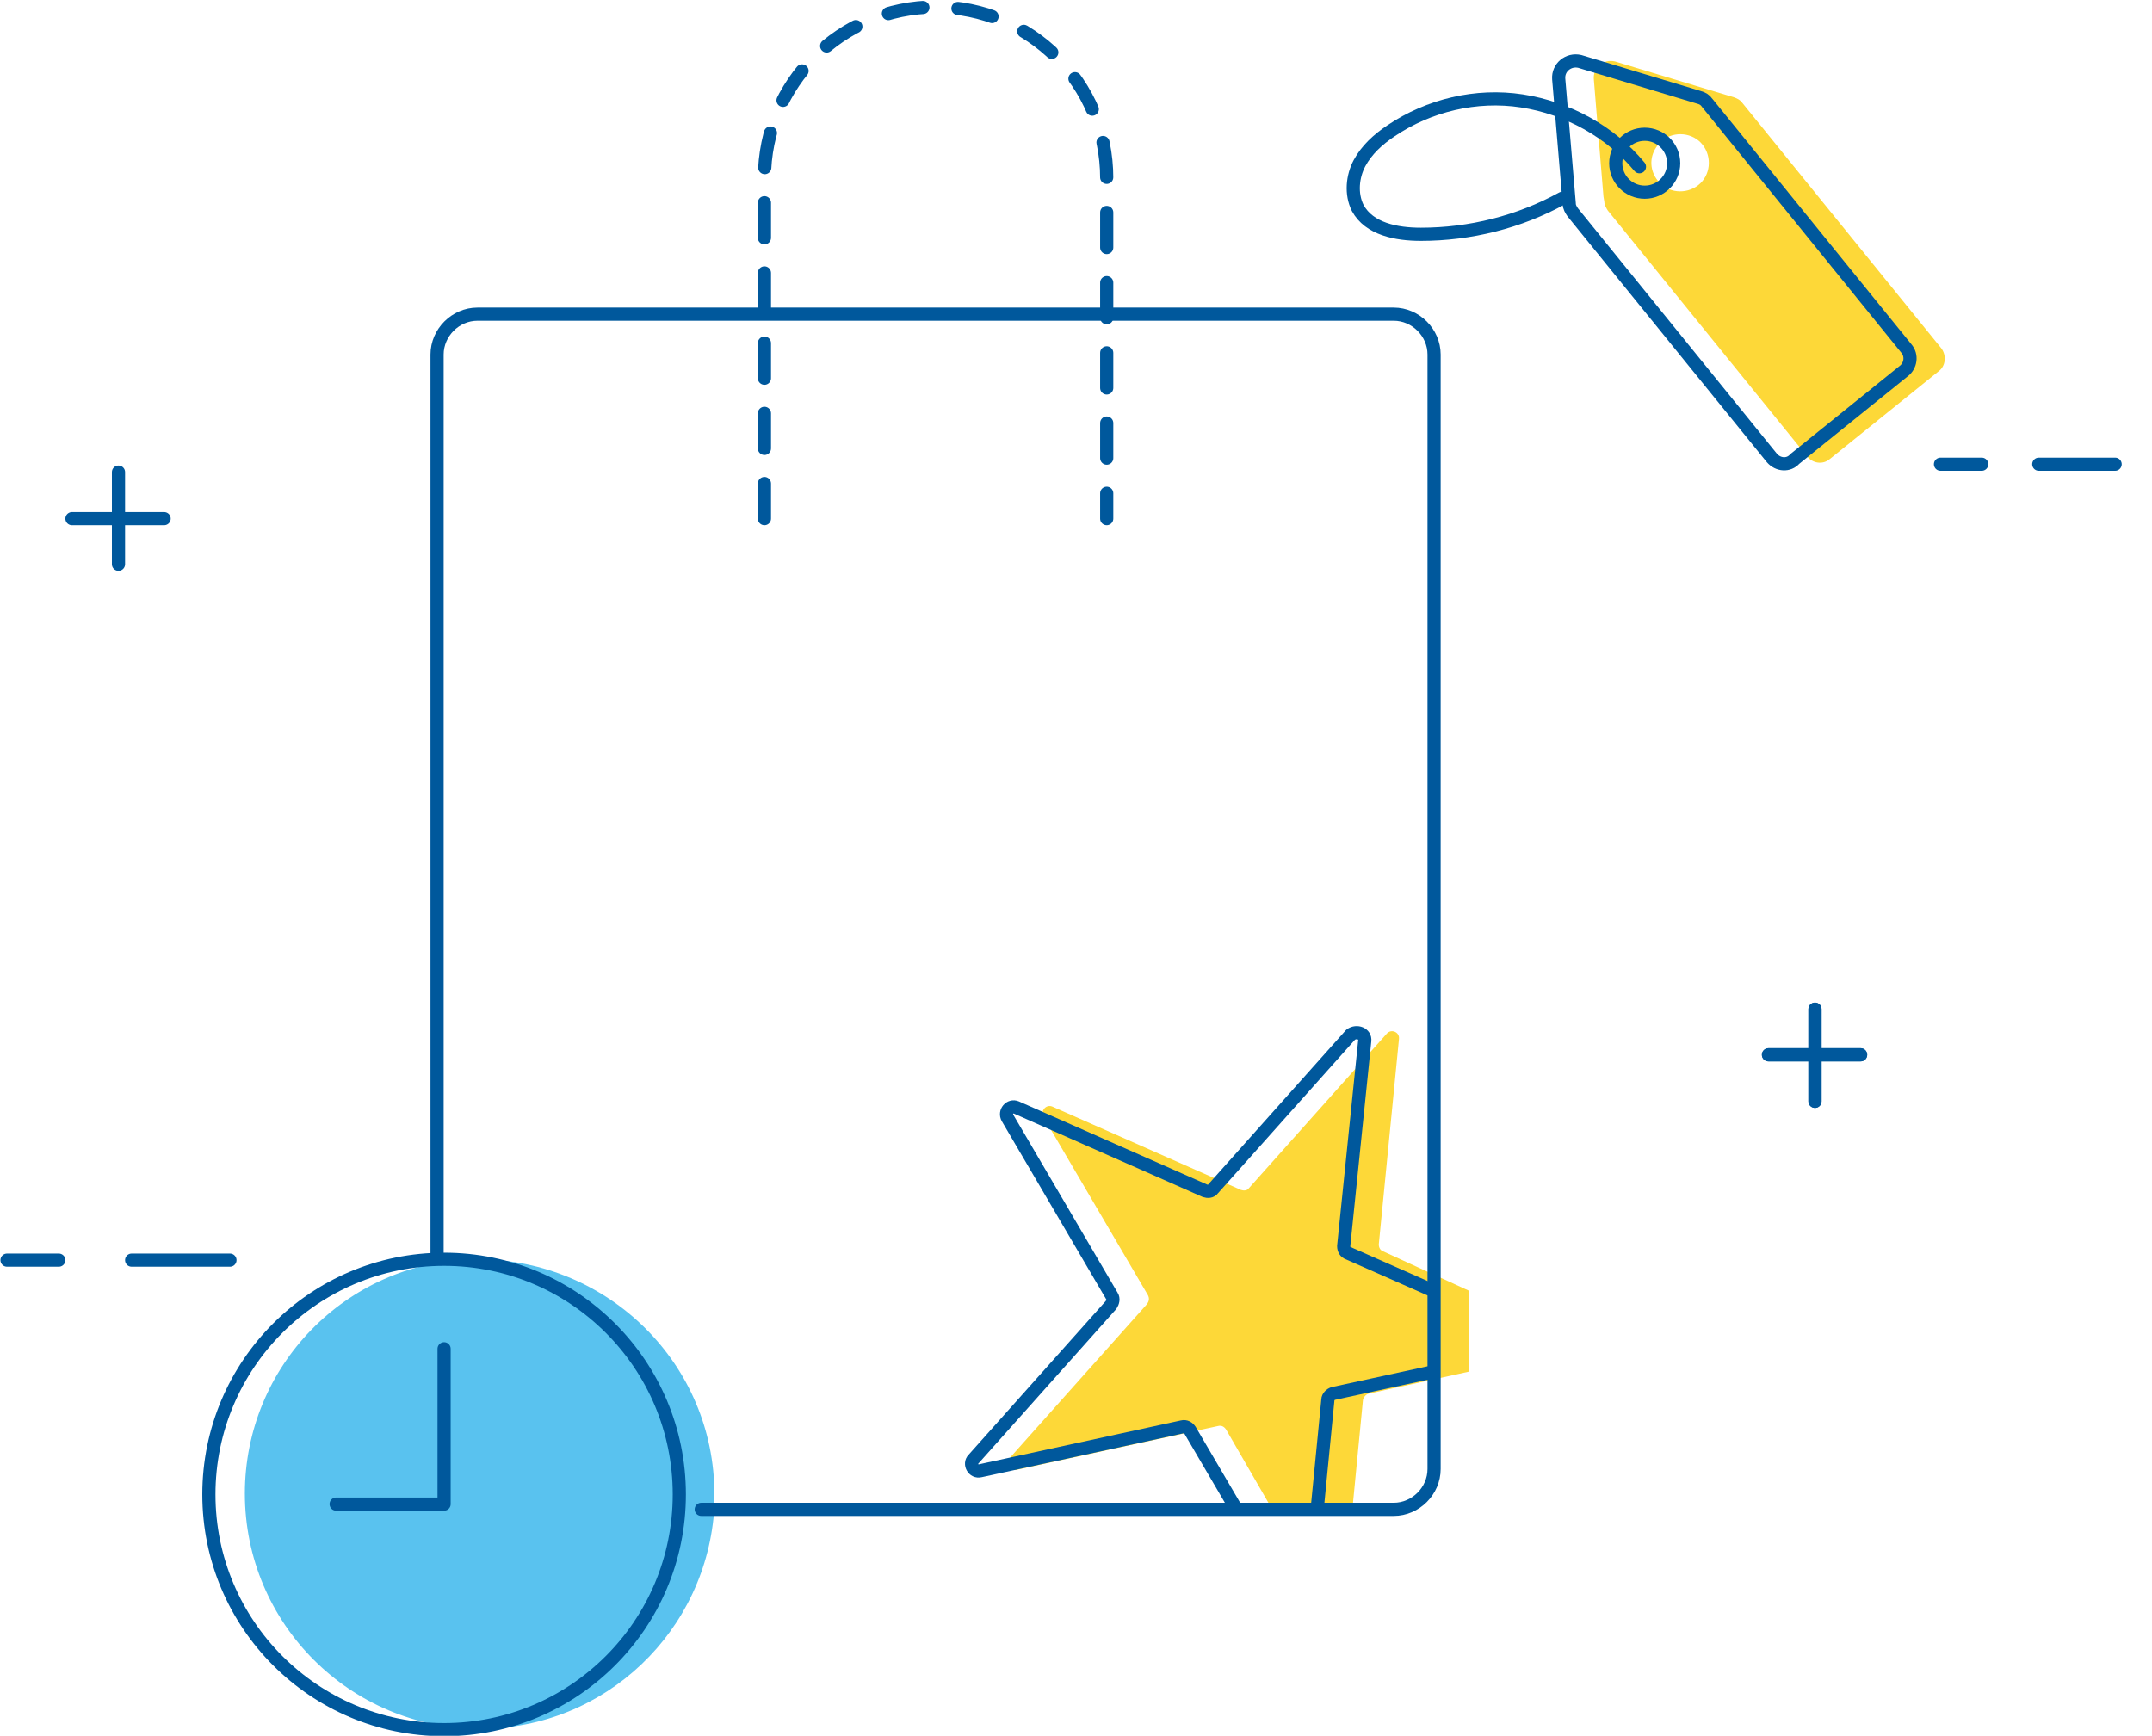 <?xml version="1.0" encoding="utf-8"?>
<!-- Generator: Adobe Illustrator 18.0.0, SVG Export Plug-In . SVG Version: 6.00 Build 0)  -->
<!DOCTYPE svg PUBLIC "-//W3C//DTD SVG 1.1//EN" "http://www.w3.org/Graphics/SVG/1.1/DTD/svg11.dtd">
<svg version="1.1" id="Layer_1" xmlns="http://www.w3.org/2000/svg" xmlns:xlink="http://www.w3.org/1999/xlink" x="0px" y="0px"
	 viewBox="0 0 245.2 197.8" enable-background="new 0 0 245.2 197.8" xml:space="preserve">
<g>
	<g>
		<g id="XMLID_13_">
			<g>
				<path fill="#FDD838" d="M181.9,12.7L181.6,9c-0.1-1.3,1.1-2.3,2.4-2l13.6,4.1c0.3,0.1,0.7,0.3,0.9,0.6l22.7,28
					c0.6,0.8,0.5,2-0.3,2.6l-12.4,10c-0.8,0.7-2,0.5-2.6-0.3l-22.7-28c-0.2-0.3-0.4-0.7-0.4-1l-0.1-0.6L181.9,12.7z M188.7,16.8
					c-0.8,1.2-0.7,2.7,0.2,3.8c1.1,1.4,3.2,1.6,4.6,0.5c1.4-1.1,1.6-3.2,0.5-4.6c-1.1-1.4-3.2-1.6-4.6-0.5
					C189.1,16.3,188.8,16.6,188.7,16.8z"/>
				<path fill="#FDD838" d="M167.4,147.1v9.2l-11.4,2.5c-0.4,0.1-0.6,0.4-0.7,0.7l-1.2,12.4h-9.2l-5.2-9c-0.2-0.3-0.5-0.5-0.9-0.4
					l-23,5c-0.8,0.2-1.3-0.8-0.8-1.3l15.7-17.6c0.2-0.3,0.3-0.6,0.1-1l-11.9-20.3c-0.4-0.7,0.3-1.5,1-1.2l21.5,9.5
					c0.3,0.1,0.7,0.1,0.9-0.2l15.7-17.6c0.5-0.6,1.5-0.2,1.4,0.6l-2.3,23.4c0,0.4,0.2,0.7,0.5,0.8L167.4,147.1L167.4,147.1z"/>
				<path fill="#59C2EF" d="M81.4,170.3c0,0.5,0,1,0,1.4c-0.8,14.1-12.4,25.3-26.7,25.3c-14.8,0-26.8-12-26.8-26.8
					c0-14.5,11.5-26.3,25.9-26.7c0.3,0,0.6,0,0.8,0C69.4,143.6,81.4,155.5,81.4,170.3z"/>
			</g>
			<g>
			</g>
		</g>
	</g>
	<g>
		<g>
			
				<polyline fill="none" stroke="#00589C" stroke-width="1.5" stroke-linecap="round" stroke-linejoin="round" stroke-miterlimit="10" points="
				38.3,171.4 50.6,171.4 50.6,153.7 			"/>
		</g>
		
			<path fill="none" stroke="#00589C" stroke-width="1.5" stroke-linecap="round" stroke-linejoin="round" stroke-miterlimit="10" stroke-dasharray="4,4" d="
			M87.1,59.1V20.3c0-10.8,8.7-19.5,19.5-19.5h0c10.8,0,19.5,8.7,19.5,19.5v38.8"/>
		
			<circle fill="none" stroke="#00589C" stroke-width="1.5" stroke-linecap="round" stroke-linejoin="round" stroke-miterlimit="10" cx="50.6" cy="170.3" r="26.8"/>
		<g>
			
				<path fill="none" stroke="#00589C" stroke-width="1.5" stroke-linecap="round" stroke-linejoin="round" stroke-miterlimit="10" d="
				M201.9,52.2l-22.7-28c-0.2-0.3-0.4-0.6-0.4-1L177.6,9c-0.1-1.3,1.1-2.3,2.4-2l13.6,4.1c0.4,0.1,0.7,0.3,0.9,0.6l22.7,28
				c0.7,0.8,0.5,2-0.3,2.6l-12.4,10C203.8,53.1,202.6,53,201.9,52.2z"/>
			
				<circle fill="none" stroke="#00589C" stroke-width="1.5" stroke-linecap="round" stroke-linejoin="round" stroke-miterlimit="10" cx="187.4" cy="18.6" r="3.3"/>
			
				<path fill="none" stroke="#00589C" stroke-width="1.5" stroke-linecap="round" stroke-linejoin="round" stroke-miterlimit="10" d="
				M186.8,19c-3.3-4-8.2-6.7-13.4-7.5s-10.6,0.5-14.9,3.4c-1.5,1-2.8,2.2-3.6,3.7s-1,3.5-0.2,5.1c1.3,2.4,4.4,3,7.2,3
				c5.6,0,11.2-1.4,16.1-4.1"/>
		</g>
		<g>
			
				<line fill="none" stroke="#00589C" stroke-width="1.5" stroke-linecap="round" stroke-linejoin="round" stroke-miterlimit="10" x1="206.8" y1="115" x2="206.8" y2="125.5"/>
			
				<line fill="none" stroke="#00589C" stroke-width="1.5" stroke-linecap="round" stroke-linejoin="round" stroke-miterlimit="10" x1="212" y1="120.2" x2="201.5" y2="120.2"/>
		</g>
		<g>
			
				<line fill="none" stroke="#00589C" stroke-width="1.5" stroke-linecap="round" stroke-linejoin="round" stroke-miterlimit="10" x1="13.5" y1="53.8" x2="13.5" y2="64.3"/>
			
				<line fill="none" stroke="#00589C" stroke-width="1.5" stroke-linecap="round" stroke-linejoin="round" stroke-miterlimit="10" x1="18.7" y1="59.1" x2="8.2" y2="59.1"/>
		</g>
		
			<path fill="none" stroke="#00589C" stroke-width="1.5" stroke-linecap="round" stroke-linejoin="round" stroke-miterlimit="10" d="
			M79.9,172h61h9.2h8.7c2.5,0,4.6-2.1,4.6-4.6v-11v-9.2V40.4c0-2.5-2.1-4.6-4.6-4.6h-32.7H87.1H54.4c-2.5,0-4.6,2.1-4.6,4.6v102.4"
			/>
		<g>
			<defs>
				<path id="SVGID_1_" d="M49.8,142.7V40.4c0-2.5,2.1-4.6,4.6-4.6h104.5c2.5,0,4.6,2.1,4.6,4.6v127c0,2.5-2.1,4.6-4.6,4.6H79.9"/>
			</defs>
			<clipPath id="SVGID_2_">
				<use xlink:href="#SVGID_1_"  overflow="visible"/>
			</clipPath>
			
				<path clip-path="url(#SVGID_2_)" fill="none" stroke="#00589C" stroke-width="1.5" stroke-linecap="round" stroke-linejoin="round" stroke-miterlimit="10" d="
				M155.5,118.6l-2.4,23.4c0,0.4,0.2,0.7,0.5,0.8l21.5,9.5c0.7,0.3,0.6,1.4-0.2,1.5l-23,5c-0.3,0.1-0.6,0.4-0.6,0.7L149,183
				c-0.1,0.8-1.1,1-1.5,0.3L135.6,163c-0.2-0.3-0.5-0.5-0.9-0.4l-23,5c-0.8,0.2-1.3-0.8-0.8-1.3l15.7-17.6c0.2-0.3,0.3-0.7,0.1-1
				l-11.9-20.3c-0.4-0.7,0.3-1.5,1-1.2l21.5,9.5c0.3,0.1,0.7,0.1,0.9-0.2l15.7-17.6C154.6,117.4,155.6,117.8,155.5,118.6z"/>
		</g>
		<g>
			
				<line fill="none" stroke="#00589C" stroke-width="1.5" stroke-linecap="round" stroke-linejoin="round" stroke-miterlimit="10" x1="26.2" y1="143.6" x2="15" y2="143.6"/>
			
				<line fill="none" stroke="#00589C" stroke-width="1.5" stroke-linecap="round" stroke-linejoin="round" stroke-miterlimit="10" x1="6.7" y1="143.6" x2="0.8" y2="143.6"/>
		</g>
		<g>
			
				<line fill="none" stroke="#00589C" stroke-width="1.5" stroke-linecap="round" stroke-linejoin="round" stroke-miterlimit="10" x1="241" y1="52.9" x2="232.3" y2="52.9"/>
			
				<line fill="none" stroke="#00589C" stroke-width="1.5" stroke-linecap="round" stroke-linejoin="round" stroke-miterlimit="10" x1="225.8" y1="52.9" x2="221.1" y2="52.9"/>
		</g>
		<g>
			
				<line fill="none" stroke="#00589C" stroke-width="1.5" stroke-linecap="round" stroke-linejoin="round" stroke-miterlimit="10" x1="206.8" y1="115" x2="206.8" y2="125.5"/>
			
				<line fill="none" stroke="#00589C" stroke-width="1.5" stroke-linecap="round" stroke-linejoin="round" stroke-miterlimit="10" x1="212" y1="120.2" x2="201.5" y2="120.2"/>
		</g>
	</g>
</g>
</svg>
